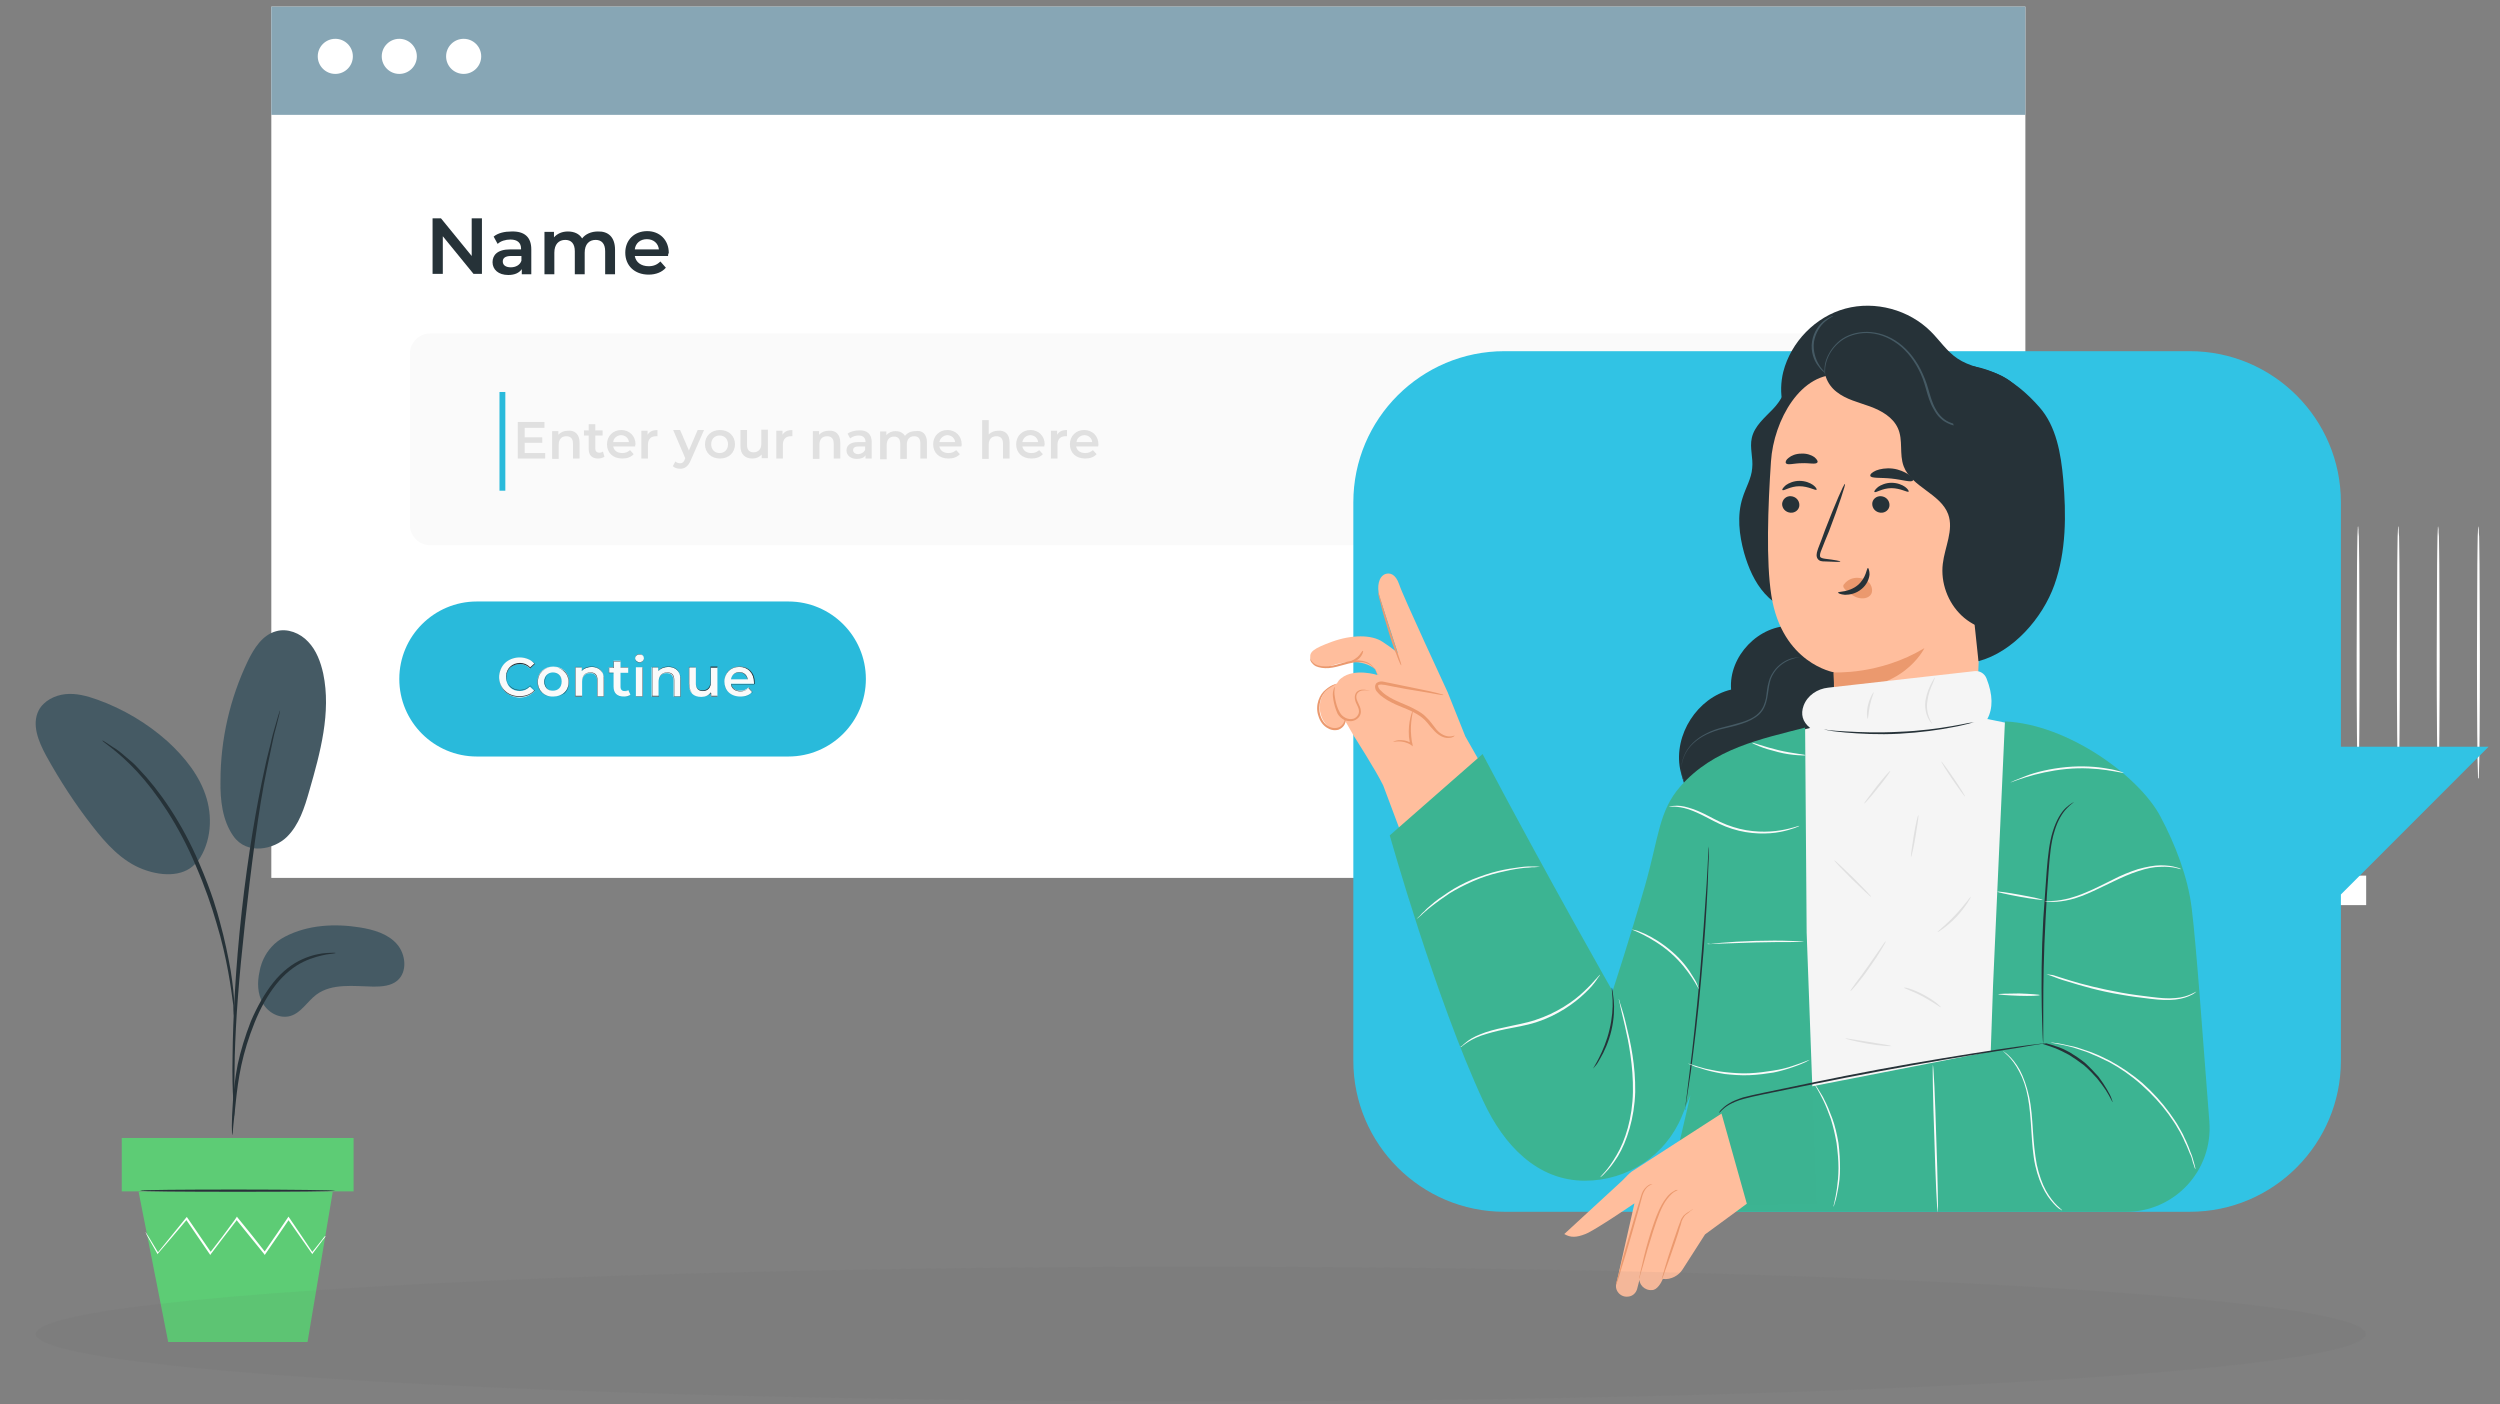 <?xml version="1.0" encoding="UTF-8"?> <svg xmlns="http://www.w3.org/2000/svg" width="559" height="314" viewBox="0 0 559 314" fill="none"><rect x="0" y="0" width="559" height="314" fill="#808080" stroke="none"/> <g clip-path="url(#clip0)"> <path d="M529.075 195.788H468.572V202.384H529.075V195.788Z" fill="white"></path> <path d="M446.578 172.81C446.578 172.81 446.66 173.173 446.66 174.042H446.496C446.333 170.708 446.251 159.617 446.251 146.497C446.251 138.596 446.333 131.42 446.333 126.128C446.333 123.591 446.415 121.489 446.415 119.967C446.415 119.314 446.496 118.735 446.496 118.3C446.496 117.937 446.496 117.72 446.578 117.72C446.578 117.72 446.578 117.937 446.66 118.3C446.66 118.735 446.66 119.314 446.742 119.967C446.742 121.489 446.824 123.591 446.824 126.128C446.824 131.42 446.905 138.596 446.905 146.497C446.905 159.617 446.823 170.708 446.66 174.042H446.496C446.496 173.173 446.578 172.81 446.578 172.81Z" fill="white"></path> <path d="M455.572 172.81C455.572 172.81 455.654 173.173 455.654 174.042H455.49C455.327 170.708 455.245 159.617 455.245 146.497C455.245 138.596 455.327 131.42 455.327 126.128C455.327 123.591 455.408 121.489 455.408 119.967C455.408 119.314 455.49 118.735 455.49 118.3C455.49 117.937 455.49 117.72 455.572 117.72C455.572 117.72 455.572 117.937 455.654 118.3C455.654 118.735 455.654 119.314 455.735 119.967C455.735 121.489 455.817 123.591 455.817 126.128C455.817 131.42 455.899 138.596 455.899 146.497C455.899 159.617 455.817 170.708 455.654 174.042H455.49C455.49 173.173 455.49 172.81 455.572 172.81Z" fill="white"></path> <path d="M464.484 172.81C464.484 172.81 464.566 173.173 464.566 174.042H464.403C464.239 170.708 464.157 159.617 464.157 146.497C464.157 138.596 464.239 131.42 464.239 126.128C464.239 123.591 464.321 121.489 464.321 119.967C464.321 119.314 464.403 118.735 464.403 118.3C464.403 117.937 464.402 117.72 464.484 117.72C464.484 117.72 464.484 117.937 464.566 118.3C464.566 118.735 464.566 119.314 464.648 119.967C464.648 121.489 464.73 123.591 464.73 126.128C464.73 131.42 464.811 138.596 464.811 146.497C464.811 159.617 464.73 170.708 464.566 174.042H464.403C464.484 173.173 464.484 172.81 464.484 172.81Z" fill="white"></path> <path d="M473.478 172.81C473.478 172.81 473.56 173.173 473.56 174.042H473.396C473.233 170.708 473.151 159.617 473.151 146.497C473.151 138.596 473.233 131.42 473.233 126.128C473.233 123.591 473.315 121.489 473.315 119.967C473.315 119.314 473.396 118.735 473.396 118.3C473.396 117.937 473.396 117.72 473.478 117.72C473.478 117.72 473.478 117.937 473.56 118.3C473.56 118.735 473.56 119.314 473.642 119.967C473.642 121.489 473.723 123.591 473.723 126.128C473.723 131.42 473.805 138.596 473.805 146.497C473.805 159.617 473.723 170.708 473.56 174.042H473.396C473.396 173.173 473.478 172.81 473.478 172.81Z" fill="white"></path> <path d="M482.472 172.81C482.472 172.81 482.553 173.173 482.553 174.042H482.39C482.226 170.708 482.145 159.617 482.145 146.497C482.145 138.596 482.226 131.42 482.226 126.128C482.226 123.591 482.308 121.489 482.308 119.967C482.308 119.314 482.39 118.735 482.39 118.3C482.39 117.937 482.39 117.72 482.472 117.72C482.553 117.72 482.472 117.937 482.553 118.3C482.553 118.735 482.553 119.314 482.635 119.967C482.635 121.489 482.717 123.591 482.717 126.128C482.717 131.42 482.799 138.596 482.799 146.497C482.799 159.617 482.717 170.708 482.553 174.042H482.39C482.39 173.173 482.39 172.81 482.472 172.81Z" fill="white"></path> <path d="M491.383 172.81C491.383 172.81 491.465 173.173 491.465 174.042H491.302C491.138 170.708 491.056 159.617 491.056 146.497C491.056 138.596 491.138 131.42 491.138 126.128C491.138 123.591 491.22 121.489 491.22 119.967C491.22 119.314 491.302 118.735 491.302 118.3C491.302 117.937 491.302 117.72 491.383 117.72C491.383 117.72 491.383 117.937 491.465 118.3C491.465 118.735 491.465 119.314 491.547 119.967C491.547 121.489 491.629 123.591 491.629 126.128C491.629 131.42 491.711 138.596 491.711 146.497C491.711 159.617 491.629 170.708 491.465 174.042H491.302C491.383 173.173 491.383 172.81 491.383 172.81Z" fill="white"></path> <path d="M500.377 172.81C500.377 172.81 500.459 173.173 500.459 174.042H500.295C500.132 170.708 500.05 159.617 500.05 146.497C500.05 138.596 500.132 131.42 500.132 126.128C500.132 123.591 500.214 121.489 500.214 119.967C500.214 119.314 500.295 118.735 500.295 118.3C500.295 117.937 500.295 117.72 500.377 117.72C500.377 117.72 500.377 117.937 500.459 118.3C500.459 118.735 500.459 119.314 500.541 119.967C500.541 121.489 500.622 123.591 500.622 126.128C500.622 131.42 500.704 138.596 500.704 146.497C500.704 159.617 500.622 170.708 500.459 174.042H500.295C500.295 173.173 500.377 172.81 500.377 172.81Z" fill="white"></path> <path d="M509.371 172.81C509.371 172.81 509.453 173.173 509.453 174.042H509.289C509.126 170.708 509.044 159.617 509.044 146.497C509.044 138.596 509.126 131.42 509.126 126.128C509.126 123.591 509.207 121.489 509.207 119.967C509.207 119.314 509.289 118.735 509.289 118.3C509.289 117.937 509.289 117.72 509.371 117.72C509.371 117.72 509.371 117.937 509.453 118.3C509.453 118.735 509.453 119.314 509.534 119.967C509.534 121.489 509.616 123.591 509.616 126.128C509.616 131.42 509.698 138.596 509.698 146.497C509.698 159.617 509.616 170.708 509.453 174.042H509.289C509.289 173.173 509.289 172.81 509.371 172.81Z" fill="white"></path> <path d="M518.283 172.81C518.283 172.81 518.365 173.173 518.365 174.042H518.201C518.038 170.708 517.956 159.617 517.956 146.497C517.956 138.596 518.038 131.42 518.038 126.128C518.038 123.591 518.119 121.489 518.119 119.967C518.119 119.314 518.119 118.735 518.201 118.3C518.201 117.937 518.201 117.72 518.283 117.72C518.283 117.72 518.283 117.937 518.365 118.3C518.365 118.735 518.365 119.314 518.446 119.967C518.446 121.489 518.528 123.591 518.528 126.128C518.528 131.42 518.61 138.596 518.61 146.497C518.61 159.617 518.528 170.708 518.365 174.042H518.201C518.283 173.173 518.283 172.81 518.283 172.81Z" fill="white"></path> <path d="M527.277 172.81C527.277 172.81 527.358 173.173 527.358 174.042H527.195C527.031 170.708 526.95 159.617 526.95 146.497C526.95 138.596 527.031 131.42 527.031 126.128C527.031 123.591 527.113 121.489 527.113 119.967C527.113 119.314 527.195 118.735 527.195 118.3C527.195 117.937 527.195 117.72 527.277 117.72C527.358 117.72 527.277 117.937 527.358 118.3C527.358 118.735 527.358 119.314 527.44 119.967C527.44 121.489 527.522 123.591 527.522 126.128C527.522 131.42 527.604 138.596 527.604 146.497C527.604 159.617 527.522 170.708 527.358 174.042H527.195C527.195 173.173 527.277 172.81 527.277 172.81Z" fill="white"></path> <path d="M536.27 172.81C536.27 172.81 536.352 173.173 536.352 174.042H536.189C536.025 170.708 535.943 159.617 535.943 146.497C535.943 138.596 536.025 131.42 536.025 126.128C536.025 123.591 536.107 121.489 536.107 119.967C536.107 119.314 536.189 118.735 536.189 118.3C536.189 117.937 536.189 117.72 536.27 117.72C536.352 117.72 536.27 117.937 536.352 118.3C536.352 118.735 536.352 119.314 536.434 119.967C536.434 121.489 536.516 123.591 536.516 126.128C536.516 131.42 536.597 138.596 536.597 146.497C536.597 159.617 536.516 170.708 536.352 174.042H536.189C536.189 173.173 536.189 172.81 536.27 172.81Z" fill="white"></path> <path d="M545.182 172.81C545.182 172.81 545.264 173.173 545.264 174.042H545.1C544.937 170.708 544.855 159.617 544.855 146.497C544.855 138.596 544.937 131.42 544.937 126.128C544.937 123.591 545.019 121.489 545.019 119.967C545.019 119.314 545.1 118.735 545.1 118.3C545.1 117.937 545.1 117.72 545.182 117.72C545.182 117.72 545.182 117.937 545.264 118.3C545.264 118.735 545.264 119.314 545.346 119.967C545.346 121.489 545.427 123.591 545.427 126.128C545.427 131.42 545.509 138.596 545.509 146.497C545.509 159.617 545.428 170.708 545.264 174.042H545.1C545.182 173.173 545.182 172.81 545.182 172.81Z" fill="white"></path> <path d="M554.176 172.81C554.176 172.81 554.258 173.173 554.258 174.042H554.094C553.931 170.708 553.849 159.617 553.849 146.497C553.849 138.596 553.931 131.42 553.931 126.128C553.931 123.591 554.012 121.489 554.012 119.967C554.012 119.314 554.094 118.735 554.094 118.3C554.094 117.937 554.094 117.72 554.176 117.72C554.176 117.72 554.176 117.937 554.258 118.3C554.258 118.735 554.258 119.314 554.339 119.967C554.339 121.489 554.421 123.591 554.421 126.128C554.421 131.42 554.503 138.596 554.503 146.497C554.503 159.617 554.421 170.708 554.258 174.042H554.094C554.094 173.173 554.094 172.81 554.176 172.81Z" fill="white"></path> <path d="M452.874 1.484H60.667V196.297H452.874V1.484Z" fill="white"></path> <path d="M452.874 1.484H60.667V25.683H452.874V1.484Z" fill="#87A6B5"></path> <path d="M410.931 121.903H96.151C93.698 121.903 91.654 119.859 91.654 117.407V79.066C91.654 76.613 93.698 74.569 96.151 74.569H410.931C413.383 74.569 415.427 76.613 415.427 79.066V117.407C415.427 119.941 413.383 121.903 410.931 121.903Z" fill="#FAFAFA"></path> <path d="M107.761 48.817V61.243H105.88L99.012 52.823V61.243H96.723V48.817H98.603L105.471 57.238V48.817H107.761Z" fill="#263238"></path> <path d="M118.798 55.766V61.325H116.672V60.181C116.1 60.998 115.119 61.489 113.647 61.489C111.44 61.489 110.132 60.263 110.132 58.627C110.132 57.074 111.194 55.766 114.056 55.766H116.509V55.603C116.509 54.295 115.691 53.559 114.138 53.559C113.075 53.559 111.93 53.886 111.276 54.54L110.377 52.905C111.358 52.087 112.83 51.76 114.383 51.76C117.245 51.679 118.798 52.987 118.798 55.766ZM116.591 58.3V57.238H114.301C112.83 57.238 112.421 57.81 112.421 58.464C112.421 59.282 113.075 59.772 114.22 59.772C115.283 59.772 116.264 59.282 116.591 58.3Z" fill="#263238"></path> <path d="M137.522 55.848V61.325H135.314V56.175C135.314 54.458 134.497 53.641 133.189 53.641C131.717 53.641 130.736 54.622 130.736 56.502V61.325H128.528V56.175C128.528 54.458 127.711 53.641 126.402 53.641C124.931 53.641 123.95 54.622 123.95 56.502V61.325H121.742V51.842H123.868V53.069C124.604 52.251 125.667 51.76 126.975 51.76C128.365 51.76 129.509 52.251 130.163 53.314C130.899 52.333 132.207 51.76 133.679 51.76C135.968 51.679 137.522 52.987 137.522 55.848Z" fill="#263238"></path> <path d="M149.377 57.238H141.937C142.182 58.627 143.327 59.527 145.044 59.527C146.106 59.527 146.924 59.2 147.66 58.464L148.886 59.854C148.069 60.835 146.679 61.407 145.044 61.407C141.855 61.407 139.811 59.363 139.811 56.502C139.811 53.641 141.855 51.679 144.716 51.679C147.496 51.679 149.54 53.641 149.54 56.584C149.377 56.747 149.377 57.074 149.377 57.238ZM141.937 55.766H147.333C147.169 54.377 146.106 53.477 144.635 53.477C143.163 53.477 142.1 54.377 141.937 55.766Z" fill="#263238"></path> <path d="M121.905 101.221V102.529H115.773V94.353H121.742V95.662H117.327V97.787H121.251V99.013H117.327V101.302H121.905V101.221Z" fill="#E0E0E0"></path> <path d="M129.591 98.931V102.528H128.119V99.176C128.119 98.032 127.547 97.541 126.647 97.541C125.584 97.541 124.93 98.195 124.93 99.421V102.61H123.458V96.397H124.848V97.214C125.339 96.642 126.075 96.315 126.974 96.315C128.446 96.151 129.591 97.051 129.591 98.931Z" fill="#E0E0E0"></path> <path d="M135.151 102.12C134.824 102.365 134.251 102.528 133.761 102.528C132.371 102.528 131.635 101.793 131.635 100.403V97.378H130.572V96.234H131.635V94.844H133.107V96.234H134.742V97.378H133.107V100.321C133.107 100.893 133.434 101.22 134.006 101.22C134.333 101.22 134.578 101.139 134.824 100.975L135.151 102.12Z" fill="#E0E0E0"></path> <path d="M142.018 99.83H137.113C137.276 100.729 138.012 101.302 139.157 101.302C139.893 101.302 140.383 101.056 140.874 100.648L141.691 101.547C141.119 102.201 140.22 102.528 139.157 102.528C137.031 102.528 135.723 101.22 135.723 99.34C135.723 97.459 137.113 96.151 138.911 96.151C140.71 96.151 142.1 97.459 142.1 99.34C142.018 99.503 142.018 99.667 142.018 99.83ZM137.113 98.849H140.628C140.547 97.95 139.811 97.296 138.83 97.296C137.93 97.378 137.194 97.95 137.113 98.849Z" fill="#E0E0E0"></path> <path d="M147.006 96.151V97.541C146.842 97.541 146.761 97.541 146.679 97.541C145.534 97.541 144.88 98.195 144.88 99.503V102.528H143.408V96.315H144.798V97.214C145.207 96.478 146.025 96.151 147.006 96.151Z" fill="#E0E0E0"></path> <path d="M157.389 96.233L154.446 102.937C153.874 104.326 153.056 104.817 152.075 104.817C151.421 104.817 150.767 104.572 150.44 104.245L151.012 103.182C151.257 103.427 151.666 103.591 152.075 103.591C152.565 103.591 152.893 103.345 153.138 102.691L153.22 102.446L150.521 96.151H152.075L154.037 100.729L155.999 96.151H157.389V96.233Z" fill="#E0E0E0"></path> <path d="M157.635 99.34C157.635 97.459 159.025 96.151 160.987 96.151C162.949 96.151 164.339 97.459 164.339 99.34C164.339 101.22 162.949 102.528 160.987 102.528C159.025 102.528 157.635 101.22 157.635 99.34ZM162.786 99.34C162.786 98.113 161.968 97.378 160.905 97.378C159.842 97.378 159.025 98.113 159.025 99.34C159.025 100.566 159.842 101.302 160.905 101.302C161.968 101.302 162.786 100.566 162.786 99.34Z" fill="#E0E0E0"></path> <path d="M171.697 96.234V102.447H170.308V101.629C169.817 102.202 169.081 102.529 168.264 102.529C166.628 102.529 165.565 101.629 165.565 99.749V96.152H167.037V99.504C167.037 100.648 167.609 101.139 168.509 101.139C169.49 101.139 170.226 100.485 170.226 99.259V96.07H171.697V96.234Z" fill="#E0E0E0"></path> <path d="M177.175 96.151V97.541C177.012 97.541 176.93 97.541 176.848 97.541C175.704 97.541 175.05 98.195 175.05 99.503V102.528H173.578V96.315H174.968V97.214C175.377 96.478 176.194 96.151 177.175 96.151Z" fill="#E0E0E0"></path> <path d="M187.886 98.931V102.528H186.415V99.176C186.415 98.032 185.842 97.541 184.943 97.541C183.88 97.541 183.226 98.195 183.226 99.421V102.61H181.754V96.397H183.144V97.214C183.635 96.642 184.371 96.315 185.27 96.315C186.742 96.151 187.886 97.051 187.886 98.931Z" fill="#E0E0E0"></path> <path d="M194.918 98.85V102.528H193.528V101.793C193.201 102.365 192.465 102.61 191.565 102.61C190.175 102.61 189.276 101.793 189.276 100.73C189.276 99.667 190.012 98.85 191.892 98.85H193.528V98.768C193.528 97.95 193.037 97.378 191.974 97.378C191.238 97.378 190.584 97.623 190.094 98.032L189.521 96.969C190.175 96.479 191.157 96.234 192.138 96.234C193.855 96.152 194.918 97.051 194.918 98.85ZM193.446 100.566V99.831H191.974C190.993 99.831 190.748 100.239 190.748 100.648C190.748 101.139 191.157 101.547 191.974 101.547C192.628 101.466 193.201 101.139 193.446 100.566Z" fill="#E0E0E0"></path> <path d="M207.264 98.931V102.528H205.792V99.177C205.792 98.032 205.302 97.541 204.402 97.541C203.421 97.541 202.767 98.196 202.767 99.422V102.61H201.295V99.258C201.295 98.114 200.805 97.623 199.905 97.623C198.924 97.623 198.27 98.277 198.27 99.504V102.692H196.798V96.479H198.188V97.296C198.679 96.724 199.415 96.397 200.232 96.397C201.132 96.397 201.868 96.724 202.358 97.46C202.849 96.806 203.666 96.397 204.729 96.397C206.201 96.152 207.264 97.051 207.264 98.931Z" fill="#E0E0E0"></path> <path d="M214.95 99.83H210.044C210.207 100.729 210.943 101.302 212.088 101.302C212.824 101.302 213.314 101.056 213.805 100.648L214.622 101.547C214.05 102.201 213.151 102.528 212.088 102.528C209.962 102.528 208.654 101.22 208.654 99.34C208.654 97.459 210.044 96.151 211.843 96.151C213.641 96.151 215.031 97.459 215.031 99.34C215.031 99.503 215.031 99.667 214.95 99.83ZM210.044 98.849H213.56C213.478 97.95 212.742 97.296 211.761 97.296C210.943 97.378 210.207 97.95 210.044 98.849Z" fill="#E0E0E0"></path> <path d="M225.742 98.931V102.528H224.27V99.176C224.27 98.032 223.698 97.541 222.798 97.541C221.735 97.541 221.081 98.195 221.081 99.422V102.61H219.61V93.944H221.081V97.133C221.572 96.642 222.308 96.315 223.125 96.315C224.679 96.152 225.742 97.051 225.742 98.931Z" fill="#E0E0E0"></path> <path d="M233.509 99.83H228.603C228.767 100.729 229.503 101.302 230.647 101.302C231.383 101.302 231.874 101.056 232.364 100.648L233.182 101.547C232.61 102.201 231.71 102.528 230.647 102.528C228.522 102.528 227.214 101.22 227.214 99.34C227.214 97.459 228.603 96.151 230.402 96.151C232.201 96.151 233.591 97.459 233.591 99.34C233.509 99.503 233.509 99.667 233.509 99.83ZM228.603 98.849H232.119C232.037 97.95 231.302 97.296 230.32 97.296C229.421 97.378 228.767 97.95 228.603 98.849Z" fill="#E0E0E0"></path> <path d="M238.578 96.151V97.541C238.415 97.541 238.333 97.541 238.251 97.541C237.107 97.541 236.453 98.195 236.453 99.503V102.528H234.981V96.315H236.371V97.214C236.78 96.478 237.516 96.151 238.578 96.151Z" fill="#E0E0E0"></path> <path d="M245.528 99.83H240.622C240.786 100.729 241.522 101.302 242.666 101.302C243.402 101.302 243.893 101.056 244.383 100.648L245.201 101.547C244.629 102.201 243.729 102.528 242.666 102.528C240.54 102.528 239.232 101.22 239.232 99.34C239.232 97.459 240.622 96.151 242.421 96.151C244.22 96.151 245.61 97.459 245.61 99.34C245.61 99.503 245.61 99.667 245.528 99.83ZM240.704 98.849H244.22C244.138 97.95 243.402 97.296 242.421 97.296C241.522 97.378 240.786 97.95 240.704 98.849Z" fill="#E0E0E0"></path> <path d="M176.277 169.156H106.616C97.05 169.156 89.283 161.389 89.283 151.824C89.283 142.26 97.05 134.493 106.616 134.493H176.277C185.843 134.493 193.61 142.26 193.61 151.824C193.61 161.389 185.843 169.156 176.277 169.156Z" fill="#29BADB"></path> <path d="M112.993 87.649H111.685V109.722H112.993V87.649Z" fill="#29BADB"></path> <path d="M111.604 151.415C111.604 148.88 113.566 147 116.182 147C117.572 147 118.799 147.491 119.535 148.472L118.472 149.453C117.818 148.799 117.082 148.472 116.182 148.472C114.384 148.472 113.157 149.698 113.157 151.496C113.157 153.295 114.465 154.521 116.182 154.521C117.082 154.521 117.818 154.194 118.472 153.54L119.535 154.521C118.717 155.42 117.572 155.993 116.101 155.993C113.566 155.829 111.604 153.949 111.604 151.415Z" fill="#FAFAFA"></path> <path d="M116.182 155.829C114.874 155.829 113.73 155.42 112.912 154.603C112.094 153.785 111.604 152.641 111.604 151.415C111.604 150.188 112.094 149.044 112.912 148.226C113.73 147.409 114.956 147 116.182 147C117.572 147 118.799 147.491 119.616 148.472L118.553 149.453C117.899 148.799 117.164 148.472 116.264 148.472C115.447 148.472 114.629 148.799 114.057 149.289C113.484 149.861 113.239 150.597 113.239 151.415C113.239 152.232 113.566 153.05 114.057 153.54C114.629 154.112 115.365 154.358 116.264 154.358C117.164 154.358 117.899 154.031 118.553 153.377L119.616 154.358C118.799 155.339 117.572 155.829 116.182 155.829ZM116.182 147C114.874 147 113.73 147.409 112.912 148.226C112.094 149.044 111.604 150.107 111.604 151.333C111.604 152.559 112.094 153.704 112.912 154.439C113.73 155.257 114.874 155.666 116.182 155.666C117.572 155.666 118.799 155.175 119.535 154.276L118.553 153.295C117.899 153.949 117.164 154.276 116.264 154.276C114.465 154.276 113.157 152.968 113.157 151.251C113.157 149.534 114.465 148.226 116.264 148.226C117.164 148.226 117.899 148.553 118.553 149.207L119.535 148.308C118.799 147.572 117.572 147 116.182 147Z" fill="#263238"></path> <path d="M120.189 152.396C120.189 150.434 121.66 149.044 123.704 149.044C125.748 149.044 127.22 150.434 127.22 152.396C127.22 154.358 125.748 155.748 123.704 155.748C121.66 155.829 120.189 154.358 120.189 152.396ZM125.585 152.396C125.585 151.169 124.767 150.352 123.623 150.352C122.56 150.352 121.66 151.169 121.66 152.396C121.66 153.622 122.478 154.439 123.623 154.439C124.767 154.439 125.585 153.704 125.585 152.396Z" fill="#FAFAFA"></path> <path d="M123.704 155.83C121.66 155.83 120.189 154.44 120.189 152.478C120.189 150.516 121.66 149.126 123.704 149.126C124.686 149.126 125.585 149.453 126.239 150.107C126.893 150.679 127.22 151.578 127.22 152.56C127.22 153.541 126.893 154.358 126.239 155.012C125.585 155.503 124.686 155.83 123.704 155.83ZM123.704 149.126C121.742 149.126 120.27 150.516 120.27 152.478C120.27 154.44 121.742 155.83 123.704 155.83C124.686 155.83 125.585 155.503 126.157 154.93C126.811 154.358 127.138 153.459 127.138 152.56C127.138 151.66 126.811 150.761 126.157 150.189C125.503 149.453 124.604 149.126 123.704 149.126ZM123.704 154.522C122.56 154.522 121.742 153.704 121.742 152.478C121.742 151.251 122.56 150.434 123.704 150.434C124.849 150.434 125.667 151.251 125.667 152.478C125.667 153.704 124.849 154.522 123.704 154.522ZM123.704 150.434C122.56 150.434 121.824 151.251 121.824 152.478C121.824 153.704 122.642 154.522 123.704 154.522C124.849 154.522 125.667 153.704 125.667 152.478C125.667 151.251 124.767 150.434 123.704 150.434Z" fill="#263238"></path> <path d="M135.069 151.987V155.748H133.516V152.233C133.516 151.088 132.943 150.516 131.962 150.516C130.899 150.516 130.164 151.17 130.164 152.478V155.748H128.61V149.208H130.082V150.025C130.572 149.453 131.39 149.126 132.371 149.126C133.925 149.126 135.069 150.025 135.069 151.987Z" fill="#FAFAFA"></path> <path d="M135.069 155.748H133.516V152.15C133.516 151.006 133.025 150.434 131.962 150.434C130.818 150.434 130.164 151.169 130.164 152.396V155.748H128.61V149.207H130.082V150.025C130.572 149.453 131.39 149.126 132.289 149.126C133.107 149.126 133.761 149.371 134.252 149.861C134.742 150.352 135.069 151.088 135.069 152.069V155.748ZM133.516 155.666H134.987V151.905C134.987 150.107 134.006 149.044 132.289 149.044C131.308 149.044 130.572 149.371 130.082 149.943V150.025V149.126H128.692V155.584H130.164V152.314C130.164 151.088 130.818 150.352 132.044 150.352C133.107 150.352 133.598 150.924 133.598 152.069V155.666H133.516Z" fill="#263238"></path> <path d="M140.956 155.339C140.629 155.666 140.057 155.748 139.484 155.748C138.013 155.748 137.195 155.012 137.195 153.541V150.434H136.132V149.208H137.195V147.736H138.748V149.208H140.465V150.434H138.748V153.541C138.748 154.195 139.075 154.522 139.648 154.522C139.975 154.522 140.302 154.44 140.465 154.276L140.956 155.339Z" fill="#FAFAFA"></path> <path d="M139.484 155.83C138.013 155.83 137.195 155.012 137.195 153.623V150.516H136.132V149.29H137.195V147.818H138.748V149.29H140.465V150.516H138.748V153.623C138.748 154.277 139.075 154.604 139.648 154.604C139.975 154.604 140.302 154.522 140.465 154.358L140.874 155.421C140.629 155.666 140.057 155.83 139.484 155.83ZM136.132 150.434H137.195V153.623C137.195 155.012 138.013 155.83 139.403 155.83C139.975 155.83 140.465 155.666 140.874 155.421L140.465 154.358C140.22 154.522 139.975 154.604 139.648 154.604C139.075 154.604 138.748 154.277 138.748 153.623V150.516H140.465V149.372H138.748V147.9H137.277V149.372H136.214V150.434H136.132Z" fill="#263238"></path> <path d="M142.019 147.164C142.019 146.673 142.428 146.265 143 146.265C143.572 146.265 143.981 146.673 143.981 147.164C143.981 147.736 143.572 148.145 143 148.145C142.428 148.063 142.019 147.654 142.019 147.164ZM142.182 149.208H143.736V155.748H142.182V149.208Z" fill="#FAFAFA"></path> <path d="M143.736 155.748H142.182V149.208H143.736V155.748ZM142.182 155.666H143.654V149.208H142.182V155.666ZM143 148.145C142.428 148.145 142.019 147.736 142.019 147.246C142.019 146.755 142.428 146.346 143 146.346C143.572 146.346 143.981 146.755 143.981 147.246C143.981 147.736 143.572 148.145 143 148.145ZM143 146.265C142.428 146.265 142.019 146.673 142.019 147.164C142.019 147.654 142.428 148.063 143 148.063C143.572 148.063 143.981 147.654 143.981 147.164C143.899 146.673 143.491 146.265 143 146.265Z" fill="#263238"></path> <path d="M152.157 151.987V155.748H150.604V152.233C150.604 151.088 150.031 150.516 149.05 150.516C147.987 150.516 147.251 151.17 147.251 152.478V155.748H145.698V149.208H147.17V150.025C147.66 149.453 148.478 149.126 149.459 149.126C151.012 149.126 152.157 150.025 152.157 151.987Z" fill="#FAFAFA"></path> <path d="M152.239 155.748H150.686V152.15C150.686 151.006 150.195 150.434 149.132 150.434C147.988 150.434 147.333 151.169 147.333 152.396V155.748H145.78V149.207H147.252V150.025C147.742 149.453 148.56 149.126 149.459 149.126C150.277 149.126 150.931 149.371 151.422 149.861C151.912 150.352 152.239 151.088 152.239 152.069V155.748ZM150.686 155.666H152.157V151.905C152.157 150.107 151.176 149.044 149.459 149.044C148.478 149.044 147.742 149.371 147.252 149.943V150.025V149.126H145.862V155.584H147.333V152.314C147.333 151.088 147.988 150.352 149.214 150.352C150.277 150.352 150.767 150.924 150.767 152.069V155.666H150.686Z" fill="#263238"></path> <path d="M160.415 149.207V155.747H158.943V154.93C158.453 155.502 157.717 155.829 156.817 155.829C155.1 155.829 154.038 154.93 154.038 152.968V149.207H155.591V152.722C155.591 153.949 156.163 154.439 157.145 154.439C158.207 154.439 158.943 153.785 158.943 152.477V149.207H160.415Z" fill="#FAFAFA"></path> <path d="M156.899 155.829C156 155.829 155.346 155.584 154.855 155.094C154.365 154.603 154.038 153.867 154.038 152.886V149.126H155.591V152.641C155.591 153.786 156.082 154.358 157.063 154.358C158.207 154.358 158.861 153.622 158.861 152.396V149.044H160.415V155.584H158.943V154.767C158.534 155.502 157.717 155.829 156.899 155.829ZM154.119 149.207V152.886C154.119 153.867 154.365 154.521 154.855 155.094C155.346 155.584 156 155.829 156.899 155.829C157.717 155.829 158.534 155.502 159.025 154.93V154.848V155.748H160.415V149.289H158.943V152.559C158.943 153.785 158.289 154.521 157.145 154.521C156.163 154.521 155.591 153.949 155.591 152.723V149.207H154.119Z" fill="#263238"></path> <path d="M168.591 152.886H163.44C163.604 153.867 164.422 154.44 165.566 154.44C166.302 154.44 166.874 154.194 167.365 153.704L168.183 154.685C167.61 155.421 166.711 155.748 165.566 155.748C163.359 155.748 161.969 154.358 161.969 152.396C161.969 150.434 163.44 149.044 165.321 149.044C167.201 149.044 168.591 150.352 168.591 152.396C168.591 152.559 168.591 152.804 168.591 152.886ZM163.44 151.905H167.12C167.038 150.924 166.302 150.352 165.239 150.352C164.34 150.352 163.604 150.924 163.44 151.905Z" fill="#FAFAFA"></path> <path d="M165.566 155.829C164.503 155.829 163.604 155.502 162.95 154.848C162.296 154.276 161.969 153.377 161.969 152.396C161.969 150.434 163.359 149.044 165.403 149.044C167.365 149.044 168.755 150.434 168.755 152.477C168.755 152.641 168.755 152.886 168.755 152.968H163.522C163.686 153.949 164.503 154.521 165.648 154.521C166.384 154.521 166.956 154.276 167.447 153.785L168.264 154.767C167.61 155.421 166.711 155.829 165.566 155.829ZM165.321 149.126C163.359 149.126 161.969 150.515 161.969 152.477C161.969 153.458 162.296 154.276 162.95 154.848C163.604 155.502 164.503 155.829 165.566 155.829C166.711 155.829 167.61 155.502 168.183 154.767L167.365 153.867C166.874 154.358 166.302 154.603 165.566 154.603C164.422 154.603 163.604 154.031 163.44 153.05H168.591C168.591 152.968 168.591 152.723 168.591 152.641C168.591 150.515 167.201 149.126 165.321 149.126ZM167.201 151.905H163.44C163.604 150.924 164.34 150.27 165.321 150.27C166.302 150.27 167.038 150.924 167.201 151.905ZM163.44 151.905H167.12C166.956 151.006 166.22 150.352 165.321 150.352C164.34 150.352 163.604 150.924 163.44 151.905Z" fill="#263238"></path> <path d="M74.975 16.527C77.142 16.527 78.899 14.77 78.899 12.603C78.899 10.436 77.142 8.679 74.975 8.679C72.807 8.679 71.05 10.436 71.05 12.603C71.05 14.77 72.807 16.527 74.975 16.527Z" fill="white"></path> <path d="M89.283 16.527C91.45 16.527 93.207 14.77 93.207 12.603C93.207 10.436 91.45 8.679 89.283 8.679C87.115 8.679 85.358 10.436 85.358 12.603C85.358 14.77 87.115 16.527 89.283 16.527Z" fill="white"></path> <path d="M103.673 16.527C105.84 16.527 107.597 14.77 107.597 12.603C107.597 10.436 105.84 8.679 103.673 8.679C101.505 8.679 99.748 10.436 99.748 12.603C99.748 14.77 101.505 16.527 103.673 16.527Z" fill="white"></path> <path d="M63.774 209.411C68.843 206.795 74.812 206.468 80.453 207.367C83.478 207.857 86.667 208.757 88.711 211.046C90.755 213.335 91.164 217.34 88.793 219.302C87.403 220.447 85.441 220.61 83.56 220.61C79.145 220.529 74.24 219.793 70.724 222.409C68.68 223.962 67.372 226.415 65.001 227.15C62.629 227.886 60.013 226.497 58.787 224.371C57.56 222.245 57.478 219.629 58.051 217.177C58.051 217.259 58.623 212.027 63.774 209.411Z" fill="#455A64"></path> <path d="M52.164 186.929C55.271 191.343 61.321 189.872 64.101 187.174C66.881 184.476 68.107 180.552 69.17 176.792C71.623 168.29 74.076 159.297 72.277 150.632C71.705 148.016 70.724 145.399 68.925 143.519C67.126 141.557 64.264 140.413 61.73 141.148C58.705 141.966 56.824 144.909 55.434 147.77C51.428 156.109 49.302 165.347 49.302 174.585C49.22 178.836 49.711 183.414 52.164 186.929Z" fill="#455A64"></path> <path d="M43.661 193.305C47.013 189.3 47.667 183.495 46.195 178.508C44.724 173.522 41.29 169.271 37.447 165.755C32.868 161.668 27.472 158.479 21.749 156.436C19.459 155.618 17.088 154.964 14.636 155.209C12.264 155.455 9.812 156.681 8.667 158.806C7.032 161.995 8.585 165.755 10.302 168.944C13.327 174.421 16.761 179.735 20.604 184.64C23.711 188.646 27.227 192.57 31.969 194.368C36.711 196.167 41.617 195.921 44.07 192.651" fill="#455A64"></path> <path d="M51.919 253.801C52.001 253.801 52.082 253.065 52.164 251.757C52.328 250.285 52.491 248.487 52.736 246.279C52.982 243.99 53.309 241.211 53.963 238.186C54.617 235.161 55.598 231.973 56.906 228.703C58.215 225.433 59.85 222.49 61.73 220.119C63.611 217.748 65.818 216.032 67.862 215.051C69.906 214.07 71.787 213.661 73.013 213.416C74.321 213.252 75.057 213.17 75.057 213.089C75.057 213.007 74.321 213.007 73.013 213.089C71.705 213.17 69.825 213.497 67.617 214.478C65.409 215.459 63.12 217.176 61.158 219.629C59.196 222.081 57.479 225.106 56.089 228.376C54.781 231.728 53.799 234.998 53.145 238.023C52.573 241.047 52.246 243.827 52.082 246.198C51.919 248.569 51.837 250.449 51.837 251.757C51.837 253.065 51.919 253.801 51.919 253.801Z" fill="#263238"></path> <path d="M52.327 249.55C52.327 249.55 52.409 249.223 52.409 248.651C52.409 247.915 52.409 247.098 52.409 245.953C52.409 243.664 52.409 240.312 52.491 236.143C52.736 227.886 53.39 218.975 54.78 206.386C56.088 194.532 57.805 180.798 59.686 171.887C60.095 169.843 60.504 168.044 60.831 166.409C61.158 164.774 61.485 163.385 61.812 162.322C62.057 161.259 62.302 160.442 62.466 159.706C62.629 159.134 62.629 158.807 62.629 158.807C62.629 158.807 62.466 159.134 62.302 159.706C62.139 160.36 61.812 161.259 61.566 162.24C61.239 163.385 60.831 164.693 60.504 166.328C60.095 167.963 59.604 169.761 59.195 171.805C57.397 179.898 55.434 191.262 54.044 203.851C52.654 216.441 52.082 227.886 52 236.225C51.919 240.394 52 243.746 52.164 246.035C52.246 247.098 52.246 247.997 52.327 248.733C52.246 249.223 52.327 249.55 52.327 249.55Z" fill="#263238"></path> <path d="M52.409 227.395C52.491 227.395 52.491 226.414 52.409 224.616C52.327 222.817 52.082 220.201 51.592 217.095C51.019 213.906 50.283 210.146 49.139 206.058C48.648 204.178 47.422 199.682 44.56 193.06C40.717 183.986 35.566 176.628 31.07 171.968C30.007 170.742 28.862 169.843 27.881 169.025C27.39 168.616 26.982 168.208 26.491 167.881C26.082 167.554 25.673 167.308 25.265 167.063C23.793 166.082 22.975 165.51 22.893 165.592C22.73 165.755 26.246 167.799 30.579 172.459C34.912 177.119 39.981 184.476 43.742 193.469C45.868 198.374 47.34 202.707 48.403 206.385C49.629 210.391 50.447 214.152 51.019 217.258C51.592 220.365 51.919 222.981 52.164 224.779C52.164 226.414 52.327 227.395 52.409 227.395Z" fill="#263238"></path> <path d="M30.988 266.473L37.611 300.072H68.762L74.403 266.473H30.988Z" fill="#5DCC75"></path> <path d="M79.063 254.455H27.227V266.391H79.063V254.455Z" fill="#5DCC75"></path> <path d="M72.849 276.364C72.849 276.364 72.767 276.446 72.686 276.609C72.522 276.855 72.359 277.1 72.113 277.345C71.541 278.081 70.887 279.062 69.906 280.288L69.824 280.452L69.742 280.288C68.352 278.326 66.554 275.71 64.346 272.604H64.673C63.038 274.974 61.321 277.59 59.359 280.37L59.195 280.615L59.032 280.37C57.069 277.917 54.944 275.301 52.736 272.604H53.063C52.981 272.767 52.818 272.931 52.736 273.094C50.774 275.628 48.893 278.081 47.176 280.37L47.013 280.615L46.849 280.37C44.969 277.59 43.17 274.974 41.535 272.604H41.862C39.245 275.71 37.038 278.326 35.321 280.288L35.239 280.452L35.157 280.288C34.34 278.817 33.604 277.59 33.113 276.691C32.868 276.282 32.705 275.955 32.623 275.71C32.541 275.465 32.459 275.383 32.459 275.383C32.459 275.383 32.541 275.465 32.705 275.71C32.868 275.955 33.032 276.282 33.277 276.609C33.767 277.427 34.503 278.653 35.403 280.125H35.239C36.874 278.081 39.082 275.465 41.617 272.277L41.78 272.113L41.944 272.358C43.579 274.729 45.378 277.345 47.258 280.125H46.931C48.73 277.836 50.61 275.383 52.491 272.767C52.573 272.603 52.736 272.44 52.818 272.277L52.981 272.031L53.145 272.277C55.352 274.974 57.478 277.59 59.359 280.043H59.032C60.994 277.263 62.711 274.647 64.346 272.277L64.51 272.031L64.673 272.277C66.799 275.383 68.598 278.081 69.906 280.043H69.742C70.724 278.817 71.459 277.917 72.032 277.182C72.277 276.855 72.441 276.609 72.604 276.446C72.767 276.446 72.849 276.364 72.849 276.364Z" fill="white"></path> <path d="M74.975 266.227C74.975 266.39 65.164 266.472 53.145 266.472C41.044 266.472 31.315 266.39 31.315 266.227C31.315 266.063 41.126 265.981 53.145 265.981C65.246 265.981 74.975 266.145 74.975 266.227Z" fill="#263238"></path> <g clip-path="url(#clip1)"> <path d="M336.392 78.523H489.637C508.246 78.523 523.425 93.623 523.425 112.325V166.975H556.441L523.425 200.005V237.152C523.425 255.769 508.332 270.954 489.637 270.954H336.392C317.783 270.954 302.605 255.855 302.605 237.152V112.325C302.605 93.623 317.783 78.523 336.392 78.523Z" fill="#31C3E4"></path> <path d="M398.994 84.272C399.937 86.76 398.308 89.505 396.421 91.479C394.534 93.452 392.305 95.254 391.704 97.913C391.19 100.144 392.047 102.374 391.79 104.691C391.619 107.007 390.332 109.066 389.646 111.297C388.36 115.243 388.874 119.618 389.989 123.651C390.933 126.911 392.305 130.171 394.62 132.745C396.935 135.318 400.194 137.12 403.624 137.034C404.568 137.034 405.683 136.777 406.283 136.09C406.797 135.49 406.969 134.546 407.055 133.774C409.027 116.53 409.027 99.028 407.055 81.784" fill="#263238"></path> <path d="M400.795 139.951C393.334 139.608 386.473 146.728 387.074 154.192C379.527 155.994 374.21 164.316 375.668 171.951C376.183 174.439 377.298 176.841 377.469 179.415C377.641 182.246 376.611 184.906 376.097 187.651C375.154 192.627 375.668 197.86 377.555 202.579C378.755 205.41 380.899 208.327 383.986 208.413C386.045 208.498 388.017 207.126 389.132 205.41C390.332 203.694 390.847 201.635 391.19 199.576C392.562 192.884 392.905 186.021 394.792 179.415C396.593 172.809 400.194 166.375 406.111 163.029C409.37 161.141 413.315 160.283 415.973 157.538C418.717 154.707 419.318 150.16 417.946 146.471C416.488 142.782 413.229 139.951 409.542 138.578" fill="#263238"></path> <path d="M452.419 90.449C452.505 87.274 449.589 84.786 446.588 83.585C443.586 82.384 440.328 81.955 437.669 80.154C435.354 78.609 433.725 76.121 431.752 74.148C426.864 69.258 419.318 67.199 412.629 69.001C405.94 70.802 400.452 76.465 398.736 83.156C397.622 87.703 398.393 93.108 401.995 96.111C406.111 99.628 412.286 98.856 417.603 97.741C422.919 96.626 428.922 95.596 433.382 98.685C436.04 100.572 437.584 103.661 439.213 106.492C440.842 109.323 442.9 112.24 445.988 113.269C449.075 114.299 453.277 112.497 453.448 109.237" fill="#263238"></path> <path d="M439.899 91.135C442.643 91.392 444.701 93.794 444.701 96.539L441.528 168.604C441.357 177.098 428.922 181.902 419.832 181.645C410.656 181.473 410.313 176.926 410.228 168.862C410.056 155.307 410.056 150.245 410.056 150.331C410.056 150.331 398.479 148.358 396.078 133.172C394.877 125.623 395.306 113.269 395.992 103.145C396.593 94.051 402.681 82.898 411.686 83.842L439.899 91.135Z" fill="#FFBE9D"></path> <path d="M398.479 112.668C398.479 113.697 399.251 114.555 400.366 114.641C401.395 114.727 402.338 113.955 402.338 112.925C402.338 111.896 401.566 111.038 400.452 110.952C399.422 110.866 398.565 111.638 398.479 112.668Z" fill="#263238"></path> <path d="M398.565 109.58C398.822 109.837 400.28 108.722 402.338 108.722C404.396 108.722 405.94 109.751 406.197 109.494C406.283 109.408 406.026 108.893 405.425 108.464C404.739 107.949 403.625 107.521 402.338 107.521C401.052 107.521 399.937 108.035 399.337 108.464C398.651 109.065 398.393 109.494 398.565 109.58Z" fill="#263238"></path> <path d="M418.632 112.669C418.632 113.698 419.404 114.556 420.518 114.642C421.547 114.728 422.491 113.956 422.491 112.926C422.491 111.897 421.719 111.039 420.604 110.953C419.575 110.867 418.632 111.639 418.632 112.669Z" fill="#263238"></path> <path d="M419.146 110.009C419.404 110.267 420.861 109.151 422.919 109.151C424.978 109.151 426.521 110.181 426.778 109.923C426.864 109.838 426.607 109.323 426.007 108.894C425.321 108.379 424.206 107.95 422.919 107.95C421.633 107.95 420.518 108.465 419.918 108.894C419.232 109.494 418.975 109.923 419.146 110.009Z" fill="#263238"></path> <path d="M411.514 125.537C411.514 125.451 410.228 125.194 408.084 124.937C407.569 124.851 407.055 124.765 406.969 124.422C406.883 123.993 407.055 123.478 407.312 122.878C407.826 121.591 408.341 120.218 408.941 118.845C411.171 113.012 412.714 108.293 412.543 108.207C412.286 108.121 410.313 112.754 408.084 118.502C407.569 119.961 407.055 121.333 406.54 122.62C406.369 123.221 406.026 123.907 406.283 124.679C406.454 125.108 406.797 125.366 407.14 125.451C407.483 125.537 407.741 125.537 408.084 125.537C410.142 125.623 411.514 125.709 411.514 125.537Z" fill="#263238"></path> <path d="M409.97 150.331C409.97 150.331 420.175 151.017 430.294 144.926C430.294 144.926 425.321 155.307 410.142 153.848L409.97 150.331Z" fill="#EB996E"></path> <path d="M412.372 130.599C413.143 129.569 414.43 129.054 415.716 129.226C416.659 129.312 417.517 129.741 418.117 130.513C418.632 131.285 418.803 132.314 418.289 133.001C417.688 133.773 416.574 133.944 415.545 133.687C414.515 133.43 413.658 132.743 412.886 132.057C412.629 131.885 412.457 131.714 412.286 131.456C412.114 131.199 412.114 130.856 412.286 130.684" fill="#EB996E"></path> <path d="M417.688 126.995C417.345 126.995 417.345 129.226 415.373 130.856C413.401 132.486 410.999 132.228 410.999 132.486C410.999 132.657 411.514 132.915 412.543 133.001C413.572 133.001 415.03 132.743 416.231 131.714C417.431 130.77 417.946 129.397 418.031 128.454C418.031 127.596 417.774 126.995 417.688 126.995Z" fill="#263238"></path> <path d="M418.203 106.405C418.374 107.006 420.518 106.749 422.919 107.006C425.406 107.263 427.379 107.95 427.722 107.435C427.893 107.177 427.55 106.663 426.693 106.062C425.921 105.547 424.635 104.947 423.177 104.775C421.719 104.604 420.347 104.861 419.489 105.204C418.546 105.633 418.117 106.062 418.203 106.405Z" fill="#263238"></path> <path d="M399.337 103.575C399.68 104.09 401.138 103.575 402.853 103.575C404.568 103.489 406.026 103.918 406.369 103.403C406.54 103.146 406.283 102.717 405.683 102.202C405.082 101.773 403.968 101.344 402.767 101.43C401.566 101.43 400.537 101.859 399.937 102.374C399.337 102.803 399.165 103.317 399.337 103.575Z" fill="#263238"></path> <path d="M450.447 140.98C446.245 141.838 441.7 140.551 438.613 137.634C435.526 134.717 433.896 130.256 434.411 126.053C434.839 122.363 436.898 118.503 435.611 114.985C433.896 110.353 427.379 108.894 425.664 104.261C424.635 101.516 425.578 98.428 424.377 95.768C423.262 93.28 420.69 91.822 418.117 90.878C415.545 89.934 412.8 89.334 410.656 87.618C408.513 85.988 407.141 82.813 408.598 80.497C419.918 81.87 431.066 84.529 441.7 88.561C444.187 89.505 446.759 90.621 448.217 92.765C449.761 95.082 449.675 98.084 449.589 100.916C449.075 114.642 451.133 127.425 450.447 140.98Z" fill="#263238"></path> <path d="M454.049 136.776C454.049 136.776 454.134 136.776 454.306 136.69C454.477 136.604 454.735 136.518 454.992 136.347C455.592 136.004 456.364 135.317 456.879 134.116C457.393 132.915 457.736 131.285 457.393 129.483C457.05 127.682 456.021 125.794 454.649 123.993C453.277 122.105 451.647 120.304 450.447 117.902C449.847 116.701 449.418 115.414 449.418 113.955C449.418 112.582 449.847 111.124 450.275 109.751C450.79 108.293 451.219 106.834 451.133 105.204C451.047 103.574 450.618 101.944 449.761 100.486C448.903 99.027 447.703 97.74 446.245 96.883C444.787 95.939 442.986 95.596 441.271 95.424C439.556 95.252 437.841 95.167 436.297 94.566C434.754 94.052 433.553 92.85 432.781 91.392C432.009 90.019 431.581 88.389 431.152 86.931C430.723 85.386 430.123 83.928 429.437 82.555C428.065 79.896 426.092 77.579 423.777 76.121C421.462 74.662 418.889 74.062 416.573 74.234C414.258 74.405 412.286 75.263 410.914 76.55C409.542 77.837 408.77 79.21 408.341 80.411C407.912 81.612 407.912 82.641 407.998 83.328C408.084 84.014 408.169 84.357 408.169 84.357C408.169 84.357 408.084 84.014 408.084 83.328C408.084 82.641 408.084 81.697 408.512 80.496C408.941 79.295 409.713 77.923 411.085 76.722C412.371 75.52 414.344 74.662 416.573 74.491C418.803 74.319 421.29 74.92 423.52 76.378C425.749 77.751 427.636 79.982 429.008 82.641C429.694 83.928 430.209 85.386 430.637 86.931C431.066 88.475 431.495 90.019 432.352 91.478C432.781 92.25 433.21 92.936 433.896 93.537C434.496 94.137 435.268 94.566 436.126 94.909C437.755 95.51 439.556 95.596 441.271 95.853C442.986 96.025 444.701 96.368 446.073 97.226C447.531 98.084 448.646 99.285 449.504 100.657C450.361 102.03 450.79 103.574 450.876 105.119C450.961 106.663 450.533 108.121 450.018 109.58C449.589 111.038 449.075 112.497 449.161 113.955C449.161 115.414 449.675 116.786 450.19 117.987C451.39 120.475 453.105 122.277 454.392 124.164C455.764 125.966 456.793 127.768 457.136 129.569C457.479 131.285 457.222 132.915 456.707 134.03C456.192 135.146 455.506 135.918 454.906 136.261C454.392 136.604 454.049 136.69 454.049 136.776Z" fill="#455A64"></path> <path d="M409.97 70.631C409.97 70.631 409.713 70.631 409.37 70.802C409.027 70.974 408.513 71.231 407.912 71.66C406.797 72.518 405.511 74.148 405.168 76.379C404.825 78.609 405.597 80.583 406.454 81.698C406.883 82.299 407.226 82.728 407.569 82.985C407.912 83.242 408.084 83.328 408.084 83.328C408.169 83.242 407.398 82.728 406.712 81.526C406.026 80.411 405.34 78.524 405.597 76.465C405.94 74.406 407.055 72.776 408.084 71.918C409.199 70.974 410.056 70.631 409.97 70.631Z" fill="#455A64"></path> <path d="M376.44 174.696C376.526 174.696 376.183 174.181 376.011 173.066C375.84 172.037 375.926 170.407 376.783 168.691C377.555 166.975 379.27 165.345 381.585 164.23C382.7 163.715 383.987 163.2 385.273 162.943C386.645 162.599 388.017 162.342 389.475 161.827C390.847 161.398 392.305 160.712 393.334 159.768C394.449 158.739 394.877 157.366 395.135 156.165C395.392 154.878 395.478 153.677 395.735 152.562C395.992 151.447 396.507 150.589 397.107 149.816C398.308 148.358 399.766 147.672 400.795 147.329C401.824 146.985 402.424 146.985 402.424 146.985C402.424 146.985 402.252 146.985 401.995 146.985C401.738 146.985 401.309 147.071 400.795 147.157C399.766 147.414 398.222 148.101 396.936 149.645C396.335 150.417 395.735 151.361 395.478 152.476C395.135 153.591 395.049 154.792 394.877 156.079C394.62 157.28 394.191 158.567 393.162 159.511C392.219 160.455 390.847 161.055 389.475 161.484C388.103 161.913 386.645 162.256 385.359 162.599C383.987 162.943 382.7 163.372 381.585 163.972C379.27 165.087 377.469 166.889 376.697 168.691C375.84 170.492 375.84 172.122 376.097 173.238C376.183 173.752 376.354 174.181 376.526 174.439C376.354 174.61 376.44 174.696 376.44 174.696Z" fill="#455A64"></path> <path d="M442.386 147.843C450.104 145.784 456.707 138.235 459.365 130.771C462.024 123.307 462.024 115.071 461.338 107.178C460.823 101.43 459.794 95.339 456.021 91.049C450.275 84.529 444.015 81.183 435.354 81.441" fill="#263238"></path> <path d="M397.536 164.573L404.739 162.771C403.024 161.399 402.595 159.683 403.281 157.795C404.139 155.479 406.369 154.02 408.77 153.763L441.443 150.074C442.643 149.902 443.758 150.589 444.187 151.704C445.645 155.393 445.645 158.396 444.358 160.798H444.53L450.79 162.085L461.424 256.198L391.533 252.938L397.536 164.573Z" fill="#F5F5F5"></path> <path d="M407.826 163.114C407.826 163.114 408.255 163.2 409.113 163.372C409.97 163.543 411.171 163.629 412.715 163.801C415.802 164.058 420.004 164.316 424.72 164.058C429.437 163.801 433.639 163.2 436.64 162.6C438.184 162.342 439.384 161.999 440.156 161.828C441.014 161.57 441.443 161.484 441.443 161.484C441.443 161.484 440.928 161.57 440.156 161.656C439.299 161.828 438.098 162.085 436.554 162.342C433.553 162.857 429.351 163.458 424.635 163.629C420.004 163.887 415.716 163.715 412.715 163.543C411.171 163.458 409.97 163.372 409.113 163.286C408.255 163.114 407.826 163.114 407.826 163.114Z" fill="#263238"></path> <path d="M439.384 178.127C439.47 178.041 438.355 176.24 436.897 174.095C435.44 171.95 434.153 170.234 434.068 170.234C433.982 170.32 435.097 172.122 436.554 174.267C438.012 176.411 439.299 178.127 439.384 178.127Z" fill="#E0E0E0"></path> <path d="M416.831 179.672C416.917 179.757 418.289 178.213 419.918 176.154C421.547 174.181 422.748 172.465 422.662 172.379C422.576 172.294 421.204 173.838 419.575 175.897C418.031 177.956 416.745 179.586 416.831 179.672Z" fill="#E0E0E0"></path> <path d="M427.293 191.682C427.379 191.682 427.893 189.623 428.322 186.964C428.751 184.39 429.094 182.245 428.922 182.245C428.837 182.245 428.322 184.304 427.893 186.964C427.464 189.537 427.207 191.596 427.293 191.682Z" fill="#E0E0E0"></path> <path d="M410.142 192.369C410.056 192.455 411.857 194.342 414.087 196.573C416.402 198.804 418.289 200.605 418.374 200.519C418.46 200.434 416.659 198.546 414.43 196.316C412.114 194.085 410.228 192.283 410.142 192.369Z" fill="#E0E0E0"></path> <path d="M433.21 208.412C433.296 208.498 435.354 207.211 437.498 204.98C439.556 202.75 440.757 200.605 440.671 200.519C440.585 200.433 439.213 202.492 437.155 204.637C435.097 206.868 433.124 208.326 433.21 208.412Z" fill="#E0E0E0"></path> <path d="M425.749 220.852C425.749 221.024 427.722 221.624 429.951 222.826C432.181 224.027 433.896 225.313 433.982 225.228C434.068 225.142 432.524 223.683 430.209 222.482C427.893 221.195 425.835 220.681 425.749 220.852Z" fill="#E0E0E0"></path> <path d="M413.744 221.624C413.829 221.624 414.344 221.109 415.116 220.165C415.888 219.221 417.002 217.849 418.031 216.305C419.146 214.76 420.09 213.302 420.69 212.272C421.29 211.243 421.719 210.556 421.633 210.471C421.547 210.471 421.119 211.071 420.433 212.101C419.661 213.216 418.717 214.589 417.688 216.047C416.659 217.506 415.716 218.792 414.858 219.908C414.087 220.937 413.658 221.624 413.744 221.624Z" fill="#E0E0E0"></path> <path d="M412.543 232.176C412.543 232.262 414.773 232.862 417.688 233.377C420.604 233.892 422.919 233.978 422.919 233.892C422.919 233.806 420.604 233.377 417.688 232.948C414.858 232.519 412.543 232.09 412.543 232.176Z" fill="#E0E0E0"></path> <path d="M432.01 161.827C432.095 161.741 431.667 161.312 431.323 160.369C430.98 159.511 430.723 158.138 430.98 156.68C431.152 155.221 431.666 153.934 432.095 152.991C432.438 152.047 432.696 151.532 432.696 151.446C432.61 151.446 432.267 151.961 431.838 152.819C431.409 153.677 430.809 154.964 430.552 156.508C430.294 158.052 430.637 159.511 431.066 160.454C431.495 161.398 432.01 161.827 432.01 161.827Z" fill="#E0E0E0"></path> <path d="M418.975 154.792C418.889 154.707 418.117 155.908 417.688 157.624C417.259 159.339 417.517 160.712 417.603 160.712C417.774 160.712 417.774 159.339 418.117 157.709C418.46 156.079 419.06 154.792 418.975 154.792Z" fill="#E0E0E0"></path> <path d="M360.146 221.796L327.645 164.658L323.7 154.792C323.7 154.792 313.581 133.001 312.895 130.771C312.038 128.197 310.666 128.025 309.722 128.368C308.264 128.969 307.836 131.114 308.436 133.344C308.693 134.117 312.552 146.042 312.552 146.042C312.552 146.042 311.695 145.184 309.208 143.554C306.721 141.838 302.176 141.924 297.888 143.468C293.686 145.012 292.571 145.784 293.086 147.414C293.257 148.101 293.858 148.53 294.458 148.787C295.487 149.216 296.602 149.216 297.631 148.873C304.405 146.556 307.493 149.645 307.493 149.645L308.007 150.932C308.007 150.932 302.862 149.302 299.946 151.618C299.432 151.961 299.174 152.39 298.917 152.819C297.116 153.42 295.658 154.964 295.23 156.851C294.801 158.825 295.401 160.969 296.859 162.342C297.545 163.028 298.574 163.457 299.432 163.028C299.86 162.771 300.118 162.342 300.375 161.913C300.546 161.656 300.632 161.484 300.804 161.227L302.776 164.658C302.776 164.658 307.578 172.122 309.293 175.64L331.59 235.179C334.677 243.415 343.939 247.533 352.171 244.359C361.09 240.842 364.863 230.203 360.146 221.796Z" fill="#FFBE9D"></path> <path d="M325.33 164.487C324.215 165.259 322.586 164.744 321.556 163.8C320.527 162.942 319.841 161.655 318.812 160.712C315.897 157.795 311.094 157.537 308.35 154.535C308.007 154.106 307.664 153.505 307.921 152.991C308.264 152.562 308.865 152.647 309.379 152.733C313.838 153.591 318.212 154.449 322.671 155.393" fill="#FFBE9D"></path> <path d="M322.757 155.393C322.757 155.307 322.242 155.221 321.385 154.964C320.441 154.706 319.155 154.449 317.526 154.106C315.811 153.763 313.838 153.334 311.694 152.905C311.18 152.819 310.58 152.647 309.979 152.562C309.465 152.476 308.779 152.133 307.921 152.647C307.492 152.905 307.407 153.505 307.492 153.849C307.578 154.278 307.75 154.535 308.007 154.792C308.436 155.307 308.95 155.736 309.465 156.079C311.694 157.623 314.096 158.224 316.068 159.253C317.011 159.768 317.869 160.283 318.555 160.969C319.241 161.656 319.755 162.428 320.356 163.028C321.47 164.401 322.843 165.087 323.872 165.002C324.901 165.002 325.329 164.487 325.244 164.487C325.244 164.401 324.729 164.744 323.872 164.658C322.928 164.573 321.728 163.972 320.784 162.599C320.27 161.999 319.755 161.141 318.984 160.455C318.298 159.682 317.354 159.082 316.325 158.567C314.353 157.452 311.952 156.851 309.894 155.393C309.379 155.05 308.95 154.621 308.521 154.192C308.178 153.763 308.007 153.248 308.264 153.162C308.521 152.991 309.122 153.076 309.722 153.162C310.322 153.248 310.837 153.42 311.437 153.505C313.581 153.934 315.553 154.278 317.268 154.535C318.898 154.792 320.27 155.05 321.213 155.221C322.242 155.393 322.757 155.479 322.757 155.393Z" fill="#EB996E"></path> <path d="M308.179 150.932C308.093 151.018 307.921 149.903 306.635 148.873C306.035 148.358 305.092 148.015 304.062 148.015C303.033 148.015 301.833 148.273 300.632 148.616C299.432 148.959 298.231 149.302 297.116 149.388C296.001 149.474 294.972 149.302 294.201 148.959C293.429 148.53 293 147.844 292.914 147.415C292.828 146.9 292.914 146.643 292.914 146.643C293 146.643 293 146.9 293.086 147.329C293.172 147.758 293.6 148.273 294.286 148.616C294.972 148.959 296.001 149.045 297.031 148.959C298.06 148.873 299.174 148.53 300.375 148.187C301.576 147.844 302.776 147.586 303.891 147.672C305.006 147.758 306.035 148.101 306.635 148.702C307.321 149.302 307.664 149.903 307.75 150.332C308.179 150.589 308.179 150.846 308.179 150.932Z" fill="#EB996E"></path> <path d="M308.179 132.486C308.264 132.486 308.522 133.344 308.95 134.888C309.465 136.519 310.065 138.492 310.751 140.637C311.437 142.781 312.123 144.755 312.638 146.385C313.152 147.843 313.41 148.787 313.324 148.787C313.238 148.787 312.809 147.929 312.295 146.47C311.695 145.012 311.009 143.039 310.323 140.722C309.636 138.492 309.036 136.433 308.693 134.888C308.264 133.43 308.093 132.486 308.179 132.486Z" fill="#EB996E"></path> <path d="M306.292 154.449C306.292 154.449 306.035 154.449 305.52 154.363C305.006 154.363 304.234 154.277 303.634 154.878C303.376 155.135 303.205 155.564 303.291 156.079C303.376 156.594 303.634 157.023 303.891 157.623C304.148 158.138 304.405 158.824 304.234 159.596C304.062 160.283 303.462 160.883 302.69 161.141C301.918 161.398 301.147 161.226 300.546 160.969C299.946 160.626 299.432 160.197 299.089 159.596C298.574 158.481 298.317 157.451 298.145 156.508C297.974 155.564 297.974 154.878 298.145 154.363C298.231 153.848 298.402 153.591 298.488 153.591C298.488 153.591 298.402 153.848 298.402 154.363C298.317 154.878 298.403 155.564 298.574 156.422C298.746 157.28 299.003 158.309 299.603 159.339C300.118 160.283 301.404 161.055 302.605 160.712C303.205 160.54 303.634 160.025 303.805 159.51C303.977 158.996 303.805 158.395 303.548 157.88C303.291 157.366 303.033 156.851 302.948 156.25C302.862 155.65 303.033 155.049 303.376 154.706C304.148 154.02 305.006 154.191 305.52 154.277C306.035 154.363 306.292 154.449 306.292 154.449Z" fill="#EB996E"></path> <path d="M300.718 160.454C300.718 160.454 300.889 160.711 300.889 161.14C300.889 161.569 300.632 162.342 299.86 162.856C299.174 163.371 297.974 163.457 296.945 162.856C295.916 162.342 295.144 161.312 294.801 160.111C294.372 158.91 294.458 157.623 294.801 156.593C295.144 155.564 295.744 154.706 296.43 154.191C297.03 153.677 297.631 153.333 298.059 153.162C298.488 152.99 298.746 152.99 298.746 152.99C298.746 153.076 297.802 153.333 296.602 154.363C296.087 154.878 295.487 155.65 295.23 156.679C294.972 157.623 294.887 158.824 295.23 159.939C295.573 161.055 296.259 161.998 297.116 162.427C297.974 162.942 299.003 162.856 299.603 162.513C300.203 162.17 300.546 161.484 300.632 161.14C300.718 160.711 300.632 160.54 300.718 160.454Z" fill="#EB996E"></path> <path d="M311.523 165.859C311.523 165.859 311.952 165.602 312.638 165.516C313.41 165.43 314.525 165.516 315.639 166.202L315.296 166.46C315.211 165.945 315.125 165.345 315.039 164.744C314.782 161.398 315.811 158.91 315.897 158.91C316.068 158.91 315.211 161.484 315.554 164.658C315.639 165.259 315.639 165.773 315.811 166.288L315.897 166.889L315.468 166.546C314.525 165.945 313.495 165.773 312.724 165.773C311.952 165.773 311.523 165.945 311.523 165.859Z" fill="#EB996E"></path> <path d="M304.748 145.526C304.92 145.526 304.663 146.556 303.805 147.328C302.862 148.1 301.918 148.186 301.918 148.014C301.918 147.843 302.776 147.585 303.548 146.899C304.234 146.299 304.577 145.441 304.748 145.526Z" fill="#EB996E"></path> <path d="M406.197 269.239L372.238 269.582L377.984 244.874L376.097 249.507C372.495 258.343 363.92 264.006 354.401 264.006C343.681 264.006 336.221 256.027 331.676 246.247C321.042 223.426 310.751 186.793 310.751 186.793L331.504 168.605C346.511 197.002 360.575 221.624 360.575 221.624C360.575 221.624 364.606 209.27 367.779 198.203C370.952 187.136 370.866 181.388 375.754 175.812C383.215 167.318 393.763 165.259 403.624 162.686L403.967 208.498L406.197 269.239Z" fill="#3CB492"></path> <path d="M445.13 235.093L383.215 247.19L380.213 270.954H475.144C486.121 271.126 494.868 261.775 494.011 250.793C492.639 233.463 491.181 212.101 490.066 203.093C489.208 196.058 486.378 188.766 483.034 182.503C478.232 173.495 462.281 161.913 448.303 161.312L445.645 220.337" fill="#3CB492"></path> <g opacity="0.4"> <g opacity="0.4"> <g opacity="0.4"> <g opacity="0.4"> <g opacity="0.4"> <g opacity="0.4"> <path opacity="0.4" d="M406.197 269.239L372.238 269.582L377.984 244.874L376.097 249.507C372.495 258.343 363.92 264.006 354.401 264.006C343.681 264.006 336.221 256.027 331.676 246.247C321.042 223.426 310.751 186.793 310.751 186.793L331.504 168.605C346.511 197.002 360.575 221.624 360.575 221.624C360.575 221.624 364.606 209.27 367.779 198.203C370.952 187.136 370.866 181.388 375.754 175.812C383.215 167.318 393.763 165.259 403.624 162.686L403.967 208.498L406.197 269.239Z" fill="black"></path> </g> </g> </g> </g> <g opacity="0.4"> <g opacity="0.4"> <g opacity="0.4"> <g opacity="0.4"> <path opacity="0.4" d="M445.13 235.093L389.303 245.303C386.988 245.732 385.101 247.533 384.672 249.85L380.213 270.954H475.144C486.121 271.126 494.868 261.775 494.011 250.793C492.639 233.463 491.181 212.101 490.066 203.093C489.208 196.058 486.378 188.766 483.034 182.503C478.232 173.495 462.281 161.913 448.303 161.312L445.645 220.337" fill="black"></path> </g> </g> </g> </g> </g> </g> <path d="M456.879 233.378C456.879 233.378 456.879 233.206 456.879 232.777C456.879 232.348 456.879 231.834 456.879 231.147C456.879 229.689 456.879 227.63 456.879 225.142C456.879 220.08 456.964 213.131 457.393 205.496C457.565 201.635 457.822 198.032 458.079 194.686C458.336 191.34 458.594 188.337 459.365 185.935C460.052 183.533 461.166 181.731 462.11 180.788C463.053 179.758 463.739 179.415 463.739 179.329C463.739 179.329 462.967 179.672 461.938 180.616C460.909 181.56 459.794 183.361 459.022 185.849C458.251 188.251 457.908 191.34 457.65 194.6C457.393 197.946 457.136 201.549 456.879 205.41C456.45 213.131 456.45 220.08 456.536 225.142C456.621 227.63 456.621 229.689 456.707 231.147C456.707 231.834 456.793 232.348 456.793 232.777C456.879 233.121 456.879 233.378 456.879 233.378Z" fill="#263238"></path> <path d="M384.415 248.82C384.501 248.906 385.015 247.962 386.645 247.019C387.417 246.59 388.531 246.075 389.818 245.732C391.104 245.389 392.562 245.045 394.277 244.702C400.88 243.33 410.056 241.442 420.175 239.555C430.294 237.667 439.47 236.123 446.159 235.094C449.504 234.579 452.162 234.15 454.049 233.807C454.992 233.635 455.678 233.549 456.192 233.464C456.707 233.378 456.964 233.292 456.964 233.292C456.964 233.292 456.707 233.292 456.192 233.378C455.678 233.464 454.906 233.549 454.049 233.635C452.162 233.893 449.504 234.236 446.159 234.75C439.47 235.78 430.294 237.238 420.089 239.126C409.97 241.013 400.794 242.986 394.191 244.359C392.562 244.702 391.018 245.045 389.732 245.389C388.446 245.818 387.331 246.247 386.559 246.761C385.701 247.276 385.187 247.791 384.844 248.134C384.672 248.306 384.587 248.477 384.501 248.563C384.415 248.735 384.415 248.82 384.415 248.82Z" fill="#263238"></path> <path d="M456.707 233.378C456.707 233.464 457.822 233.721 459.623 234.407C460.48 234.75 461.509 235.265 462.624 235.866C463.739 236.552 464.854 237.324 465.969 238.182C467.083 239.126 468.027 240.155 468.884 241.099C469.656 242.043 470.342 242.986 470.857 243.759C471.886 245.389 472.314 246.504 472.4 246.418C472.4 246.418 472.314 246.161 472.143 245.646C471.971 245.131 471.628 244.445 471.114 243.587C470.599 242.729 469.999 241.785 469.227 240.756C468.37 239.812 467.426 238.783 466.312 237.753C465.197 236.809 463.996 236.037 462.881 235.351C461.767 234.75 460.737 234.236 459.794 233.978C458.851 233.635 458.165 233.464 457.565 233.292C457.05 233.378 456.707 233.292 456.707 233.378Z" fill="#263238"></path> <path d="M376.783 248.22C376.783 248.22 376.869 248.048 376.869 247.62C376.955 247.191 377.04 246.59 377.126 245.904C377.383 244.445 377.641 242.3 378.069 239.641C378.755 234.322 379.699 226.944 380.385 218.793C381.157 210.643 381.585 203.265 381.843 197.86C381.928 195.201 382.014 193.056 382.1 191.512C382.1 190.825 382.1 190.225 382.1 189.796C382.1 189.367 382.1 189.195 382.1 189.195C382.1 189.195 382.1 189.367 382.014 189.796C382.014 190.225 381.928 190.825 381.928 191.512C381.843 193.056 381.757 195.201 381.585 197.86C381.242 203.179 380.728 210.557 380.042 218.708C379.27 226.858 378.498 234.236 377.812 239.555C377.469 242.215 377.212 244.359 377.04 245.818C376.955 246.504 376.869 247.105 376.869 247.534C376.783 247.963 376.783 248.22 376.783 248.22Z" fill="#263238"></path> <path d="M356.202 238.954C356.202 238.954 356.373 238.783 356.716 238.354C357.059 238.011 357.402 237.41 357.831 236.638C358.689 235.179 359.718 232.949 360.318 230.375C360.918 227.801 361.004 225.399 360.832 223.598C360.747 222.74 360.661 222.053 360.575 221.539C360.489 221.024 360.404 220.766 360.404 220.852C360.318 220.852 360.489 221.882 360.575 223.598C360.661 225.313 360.489 227.716 359.889 230.203C359.289 232.777 358.346 234.922 357.574 236.466C356.802 238.011 356.202 238.868 356.202 238.954Z" fill="#263238"></path> <path d="M457.136 201.463C457.136 201.463 457.222 201.463 457.479 201.549C457.65 201.549 457.993 201.635 458.422 201.635C459.194 201.72 460.395 201.635 461.852 201.377C463.31 201.12 464.94 200.605 466.74 199.833C468.541 199.061 470.428 198.117 472.4 197.173C474.373 196.23 476.259 195.372 478.146 194.771C479.947 194.171 481.662 193.828 483.034 193.828C485.95 193.656 487.579 194.428 487.665 194.342C487.665 194.342 487.579 194.257 487.408 194.171C487.236 194.085 486.893 193.999 486.55 193.913C485.778 193.656 484.578 193.484 483.12 193.484C481.662 193.484 479.947 193.828 478.06 194.342C476.174 194.943 474.287 195.715 472.315 196.744C470.342 197.688 468.456 198.718 466.74 199.404C465.025 200.176 463.396 200.691 461.938 201.034C458.937 201.72 457.136 201.377 457.136 201.463Z" fill="#FAFAFA"></path> <path d="M446.588 199.404C446.588 199.49 448.818 200.005 451.647 200.519C454.477 201.034 456.707 201.291 456.793 201.206C456.793 201.12 454.563 200.605 451.733 200.09C448.903 199.576 446.588 199.232 446.588 199.404Z" fill="#FAFAFA"></path> <path d="M457.565 217.764C457.565 217.764 457.993 218.021 458.851 218.278C459.708 218.622 460.823 219.051 462.367 219.48C465.368 220.423 469.485 221.624 474.201 222.396C476.517 222.825 478.832 223.083 480.89 223.34C482.948 223.597 484.835 223.683 486.378 223.512C487.922 223.34 489.208 222.911 489.98 222.482C490.409 222.311 490.666 222.053 490.838 221.967C491.009 221.796 491.095 221.71 491.095 221.71C491.095 221.71 490.666 221.967 489.894 222.311C489.123 222.654 487.922 223.083 486.378 223.169C484.835 223.34 483.034 223.169 480.976 222.911C478.918 222.654 476.688 222.396 474.373 221.967C469.656 221.11 465.54 220.08 462.538 219.136C461.081 218.707 459.88 218.278 459.022 218.021C457.993 217.935 457.565 217.764 457.565 217.764Z" fill="#FAFAFA"></path> <path d="M446.759 222.31C446.759 222.396 448.817 222.568 451.39 222.653C453.963 222.739 456.107 222.653 456.107 222.482C456.107 222.396 454.049 222.224 451.476 222.139C448.903 222.139 446.845 222.224 446.759 222.31Z" fill="#FAFAFA"></path> <path d="M490.923 261.431C490.923 261.431 490.923 261.26 490.838 261.002C490.752 260.659 490.666 260.23 490.495 259.716C490.409 259.458 490.323 259.115 490.237 258.772C490.152 258.429 489.98 258.086 489.809 257.657C489.551 256.884 489.208 256.027 488.78 255.083C488.522 254.654 488.351 254.139 488.094 253.624C487.836 253.11 487.493 252.595 487.236 252.08C486.636 250.965 485.864 249.935 485.092 248.82C483.463 246.589 481.49 244.359 479.089 242.214C476.688 240.155 474.115 238.439 471.714 237.152C470.514 236.552 469.313 235.951 468.198 235.522C467.598 235.265 467.083 235.093 466.569 234.922C466.054 234.75 465.54 234.579 465.025 234.407C464.082 234.064 463.139 233.892 462.281 233.721C461.852 233.635 461.509 233.549 461.166 233.463C460.823 233.377 460.48 233.377 460.223 233.292C459.708 233.206 459.28 233.206 458.937 233.12C458.594 233.12 458.508 233.12 458.508 233.12C458.508 233.12 458.679 233.206 458.937 233.206C459.28 233.292 459.708 233.377 460.223 233.463C460.48 233.549 460.823 233.549 461.166 233.635C461.509 233.721 461.852 233.806 462.281 233.892C463.053 234.064 463.996 234.321 464.94 234.664C465.454 234.836 465.969 235.008 466.483 235.179C466.998 235.351 467.512 235.608 468.113 235.865C469.227 236.294 470.342 236.895 471.628 237.495C474.03 238.782 476.517 240.498 478.832 242.557C481.147 244.616 483.205 246.847 484.835 249.077C485.607 250.193 486.378 251.222 486.979 252.337C487.322 252.852 487.579 253.367 487.836 253.882C488.094 254.396 488.351 254.825 488.522 255.34C489.037 256.284 489.294 257.142 489.637 257.914C489.809 258.257 489.98 258.6 490.066 258.943C490.152 259.287 490.237 259.544 490.323 259.887C490.495 260.402 490.666 260.831 490.752 261.174C490.838 261.26 490.923 261.431 490.923 261.431Z" fill="#FAFAFA"></path> <path d="M447.96 235.093C447.874 235.179 449.847 236.38 451.476 239.554C452.334 241.099 453.02 243.072 453.448 245.388C453.877 247.705 454.049 250.278 454.22 252.938C454.392 255.597 454.563 258.257 455.078 260.573C455.592 262.89 456.364 264.863 457.222 266.407C458.079 267.951 459.108 269.067 459.794 269.753C460.137 270.096 460.48 270.354 460.738 270.439C460.995 270.611 461.081 270.697 461.081 270.611C461.166 270.525 459.194 269.324 457.479 266.236C456.621 264.691 455.935 262.718 455.421 260.402C454.992 258.085 454.735 255.597 454.563 252.852C454.392 250.193 454.22 247.533 453.706 245.217C453.191 242.9 452.505 240.927 451.648 239.297C450.79 237.753 449.847 236.637 449.075 235.951C448.732 235.608 448.389 235.351 448.217 235.265C448.046 235.093 447.96 235.007 447.96 235.093Z" fill="#FAFAFA"></path> <path d="M433.296 271.04C433.382 271.04 433.296 263.662 432.953 254.568C432.696 245.474 432.353 238.096 432.181 238.096C432.095 238.096 432.181 245.474 432.524 254.568C432.781 263.662 433.124 271.126 433.296 271.04Z" fill="#FAFAFA"></path> <path d="M409.97 269.839C409.97 269.839 410.142 269.496 410.313 268.81C410.399 268.466 410.571 268.037 410.656 267.523C410.742 267.008 410.914 266.407 410.999 265.807C411.257 264.52 411.428 262.976 411.428 261.26C411.428 259.544 411.342 257.657 411.085 255.598C410.742 253.624 410.313 251.737 409.713 250.107C409.113 248.477 408.513 247.018 407.912 245.903C407.655 245.303 407.312 244.788 407.055 244.359C406.797 243.93 406.54 243.501 406.369 243.244C405.94 242.643 405.683 242.3 405.683 242.3C405.597 242.386 406.54 243.672 407.655 245.989C408.255 247.19 408.77 248.563 409.37 250.193C409.885 251.823 410.313 253.624 410.656 255.598C410.914 257.571 411.085 259.458 411.085 261.174C411.085 262.89 410.914 264.434 410.742 265.721C410.399 268.209 409.885 269.753 409.97 269.839Z" fill="#FAFAFA"></path> <path d="M449.504 174.953C449.504 175.039 450.876 174.438 453.105 173.752C455.335 173.066 458.508 172.293 462.024 171.95C465.54 171.607 468.799 171.864 471.114 172.208C473.429 172.551 474.801 172.894 474.887 172.808C474.887 172.808 474.544 172.637 473.944 172.465C473.344 172.293 472.4 172.036 471.2 171.864C468.884 171.436 465.626 171.178 462.024 171.521C458.422 171.864 455.249 172.637 453.02 173.495C451.905 173.924 451.047 174.267 450.447 174.524C449.847 174.781 449.504 174.953 449.504 174.953Z" fill="#FAFAFA"></path> <path d="M381.757 211.072C381.757 211.158 382.957 211.072 384.93 210.986C386.902 210.9 389.561 210.815 392.562 210.729C395.563 210.643 398.308 210.643 400.194 210.643C402.167 210.643 403.367 210.557 403.367 210.557C403.367 210.557 403.024 210.471 402.51 210.471C401.995 210.471 401.137 210.386 400.194 210.386C398.222 210.3 395.478 210.3 392.476 210.386C389.475 210.471 386.731 210.643 384.844 210.815C383.901 210.9 383.043 210.986 382.529 211.072C382.1 210.986 381.757 210.986 381.757 211.072Z" fill="#FAFAFA"></path> <path d="M364.863 207.812C364.863 207.897 365.978 208.24 367.607 209.098C369.237 209.956 371.466 211.243 373.61 213.131C375.754 215.018 377.298 217.077 378.327 218.621C379.356 220.166 379.87 221.281 379.87 221.195C379.87 221.195 379.784 220.938 379.613 220.423C379.441 219.908 379.098 219.222 378.584 218.45C377.641 216.82 376.097 214.675 373.867 212.787C371.723 210.9 369.408 209.527 367.693 208.755C366.835 208.412 366.149 208.069 365.635 207.983C365.12 207.897 364.863 207.812 364.863 207.812Z" fill="#FAFAFA"></path> <path d="M373.181 180.359C373.181 180.445 374.896 180.101 377.555 180.959C378.841 181.388 380.299 182.075 381.928 182.932C383.558 183.79 385.359 184.734 387.331 185.335C391.361 186.622 395.392 186.536 398.05 186.021C399.422 185.764 400.451 185.42 401.223 185.163C401.909 184.906 402.338 184.734 402.338 184.648C402.338 184.563 400.709 185.249 398.05 185.678C395.392 186.107 391.447 186.193 387.502 184.906C385.53 184.305 383.729 183.361 382.1 182.504C380.47 181.646 378.927 180.959 377.641 180.616C376.268 180.187 375.154 180.101 374.382 180.187C373.953 180.187 373.696 180.273 373.524 180.273C373.353 180.273 373.181 180.359 373.181 180.359Z" fill="#FAFAFA"></path> <path d="M377.469 237.839C377.469 237.839 377.812 238.01 378.498 238.268C378.841 238.439 379.184 238.611 379.699 238.697C380.213 238.868 380.728 239.04 381.328 239.211C382.529 239.555 384.072 239.898 385.702 240.155C387.331 240.327 389.218 240.498 391.19 240.413C393.162 240.327 394.963 240.069 396.593 239.812C398.222 239.469 399.68 239.04 400.88 238.611C401.481 238.439 401.995 238.182 402.51 238.01C402.938 237.839 403.367 237.667 403.71 237.496C404.311 237.152 404.654 236.981 404.654 236.981C404.654 236.895 403.196 237.581 400.795 238.354C399.594 238.783 398.136 239.126 396.507 239.383C394.877 239.64 393.077 239.898 391.104 239.984C389.218 240.069 387.331 239.898 385.702 239.726C384.072 239.555 382.614 239.211 381.328 238.954C379.013 238.354 377.555 237.753 377.469 237.839Z" fill="#FAFAFA"></path> <path d="M357.831 263.233C357.831 263.233 357.917 263.147 358.174 262.976C358.346 262.804 358.689 262.547 359.032 262.118C359.803 261.346 360.747 260.145 361.776 258.515C363.748 255.254 365.463 250.021 365.635 244.187C365.721 238.268 364.606 233.12 363.662 229.345C363.234 227.458 362.805 225.999 362.462 224.97C362.29 224.541 362.205 224.112 362.119 223.769C362.033 223.511 361.947 223.34 361.947 223.34C361.947 223.34 361.947 223.511 362.033 223.769C362.119 224.112 362.205 224.455 362.29 224.97C362.548 226.085 362.891 227.544 363.319 229.345C364.177 233.034 365.206 238.268 365.12 244.101C365.035 249.935 363.405 255.083 361.433 258.343C360.49 259.973 359.546 261.26 358.86 262.032C358.174 262.804 357.745 263.233 357.831 263.233Z" fill="#FAFAFA"></path> <path d="M326.616 234.15C326.702 234.236 328.074 232.692 331.161 231.576C332.705 231.062 334.506 230.547 336.65 230.118C338.708 229.689 341.109 229.346 343.51 228.574C348.312 227.03 352.086 224.284 354.401 222.054C355.601 220.938 356.459 219.909 356.974 219.137C357.231 218.793 357.402 218.45 357.574 218.279C357.745 218.107 357.745 217.936 357.745 217.936C357.745 217.936 357.402 218.279 356.802 218.965C356.202 219.651 355.344 220.595 354.144 221.71C351.828 223.941 348.055 226.515 343.338 228.059C341.023 228.831 338.708 229.174 336.564 229.689C334.42 230.118 332.533 230.633 331.075 231.233C329.532 231.834 328.417 232.52 327.731 233.121C327.388 233.378 327.131 233.635 326.959 233.807C326.616 233.979 326.53 234.064 326.616 234.15Z" fill="#FAFAFA"></path> <path d="M316.754 205.496C316.754 205.496 317.097 205.238 317.698 204.724C317.955 204.466 318.298 204.123 318.727 203.78C319.155 203.437 319.584 203.008 320.185 202.579C321.299 201.721 322.586 200.777 324.129 199.748C325.673 198.804 327.474 197.86 329.446 197.002C331.418 196.144 333.305 195.544 335.106 195.115C336.907 194.686 338.536 194.343 339.908 194.171C340.594 194.085 341.195 194 341.795 194C342.309 193.914 342.824 193.914 343.167 193.914C343.939 193.828 344.368 193.828 344.368 193.828C344.368 193.828 343.939 193.742 343.167 193.742C342.738 193.742 342.309 193.742 341.709 193.742C341.195 193.742 340.509 193.828 339.823 193.914C338.45 194.085 336.735 194.343 334.934 194.772C333.134 195.201 331.161 195.887 329.189 196.659C327.216 197.517 325.416 198.461 323.872 199.49C322.328 200.52 320.956 201.463 319.927 202.407C319.413 202.836 318.898 203.265 318.555 203.694C318.126 204.037 317.783 204.38 317.526 204.724C317.012 205.152 316.754 205.496 316.754 205.496Z" fill="#FAFAFA"></path> <path d="M391.79 166.117C391.79 166.202 392.39 166.46 393.42 166.889C394.449 167.318 395.906 167.747 397.622 168.176C399.251 168.605 400.794 168.776 401.909 168.862C403.024 168.948 403.71 168.948 403.71 168.862C403.71 168.69 400.966 168.519 397.707 167.747C394.449 166.975 391.876 165.945 391.79 166.117Z" fill="#FAFAFA"></path> <path d="M361.433 286.912C360.918 288.542 362.376 290.172 364.091 289.915C365.034 289.829 365.806 289.143 366.064 288.199L366.75 285.54H366.664C366.235 287.17 367.779 288.628 369.408 288.456C370.523 288.456 371.466 286.826 371.809 285.968C373.696 286.226 375.411 285.111 376.183 283.909L381.242 276.017L390.59 269.153L384.93 248.992L364.863 261.947C364.091 262.547 363.92 262.805 362.719 264.006L349.77 275.931C351.228 276.789 352.514 276.703 354.487 275.931C356.545 275.159 365.463 269.067 365.463 269.067L361.433 286.912Z" fill="#FFBE9D"></path> <path d="M378.584 270.354C378.584 270.354 378.327 270.44 377.984 270.698C377.812 270.869 377.555 270.955 377.298 271.127C377.04 271.298 376.697 271.556 376.44 271.813C376.183 272.156 375.925 272.499 375.754 273.014C375.582 273.443 375.411 273.958 375.239 274.387C374.896 275.416 374.553 276.446 374.125 277.647C373.353 279.963 372.667 282.022 372.238 283.566C371.809 285.111 371.552 286.054 371.552 286.054C371.638 286.054 371.981 285.196 372.495 283.652C373.01 282.194 373.782 280.135 374.553 277.818C374.896 276.703 375.325 275.588 375.582 274.558C375.754 274.044 375.925 273.615 376.011 273.1C376.183 272.671 376.354 272.328 376.611 271.985C376.869 271.641 377.126 271.47 377.383 271.298C377.641 271.127 377.812 270.955 377.984 270.783C378.412 270.526 378.584 270.354 378.584 270.354Z" fill="#EB996E"></path> <path d="M366.492 285.968C366.492 285.968 366.664 285.711 366.75 285.11C366.921 284.51 367.178 283.738 367.436 282.794C367.95 280.821 368.722 278.161 369.665 275.244C370.609 272.327 371.552 269.668 372.753 268.123C373.353 267.351 373.953 266.751 374.382 266.493C374.811 266.236 375.154 266.15 375.154 266.064C375.154 266.064 375.068 266.064 374.896 266.064C374.725 266.064 374.553 266.15 374.296 266.322C373.782 266.579 373.096 267.094 372.495 267.952C371.209 269.582 370.18 272.241 369.237 275.158C368.293 278.075 367.607 280.821 367.178 282.794C366.921 283.738 366.75 284.595 366.664 285.11C366.492 285.711 366.492 285.968 366.492 285.968Z" fill="#EB996E"></path> <path d="M361.347 287.256C361.347 287.256 361.519 286.913 361.69 286.398C361.947 285.712 362.205 284.854 362.462 283.91C363.148 281.765 364.005 278.848 364.949 275.588C365.892 272.414 366.664 269.497 367.264 267.266C367.607 266.237 368.122 265.55 368.636 265.207C369.151 264.864 369.494 264.778 369.494 264.778C369.494 264.778 369.408 264.778 369.236 264.778C369.065 264.778 368.808 264.864 368.55 265.036C368.036 265.379 367.35 266.065 367.007 267.18C366.321 269.325 365.463 272.242 364.52 275.502C363.577 278.762 362.719 281.679 362.205 283.824C361.947 284.854 361.69 285.712 361.518 286.398C361.347 286.913 361.261 287.256 361.347 287.256Z" fill="#EB996E"></path> </g> </g> <ellipse cx="268.5" cy="298.286" rx="260.5" ry="15.051" fill="#636363" fill-opacity="0.07"></ellipse> <defs> <clipPath id="clip0"> <rect width="559" height="313" fill="white"></rect> </clipPath> <clipPath id="clip1"> <rect width="298" height="253" fill="white" transform="matrix(-1 0 0 1 591 37)"></rect> </clipPath> </defs> </svg> 